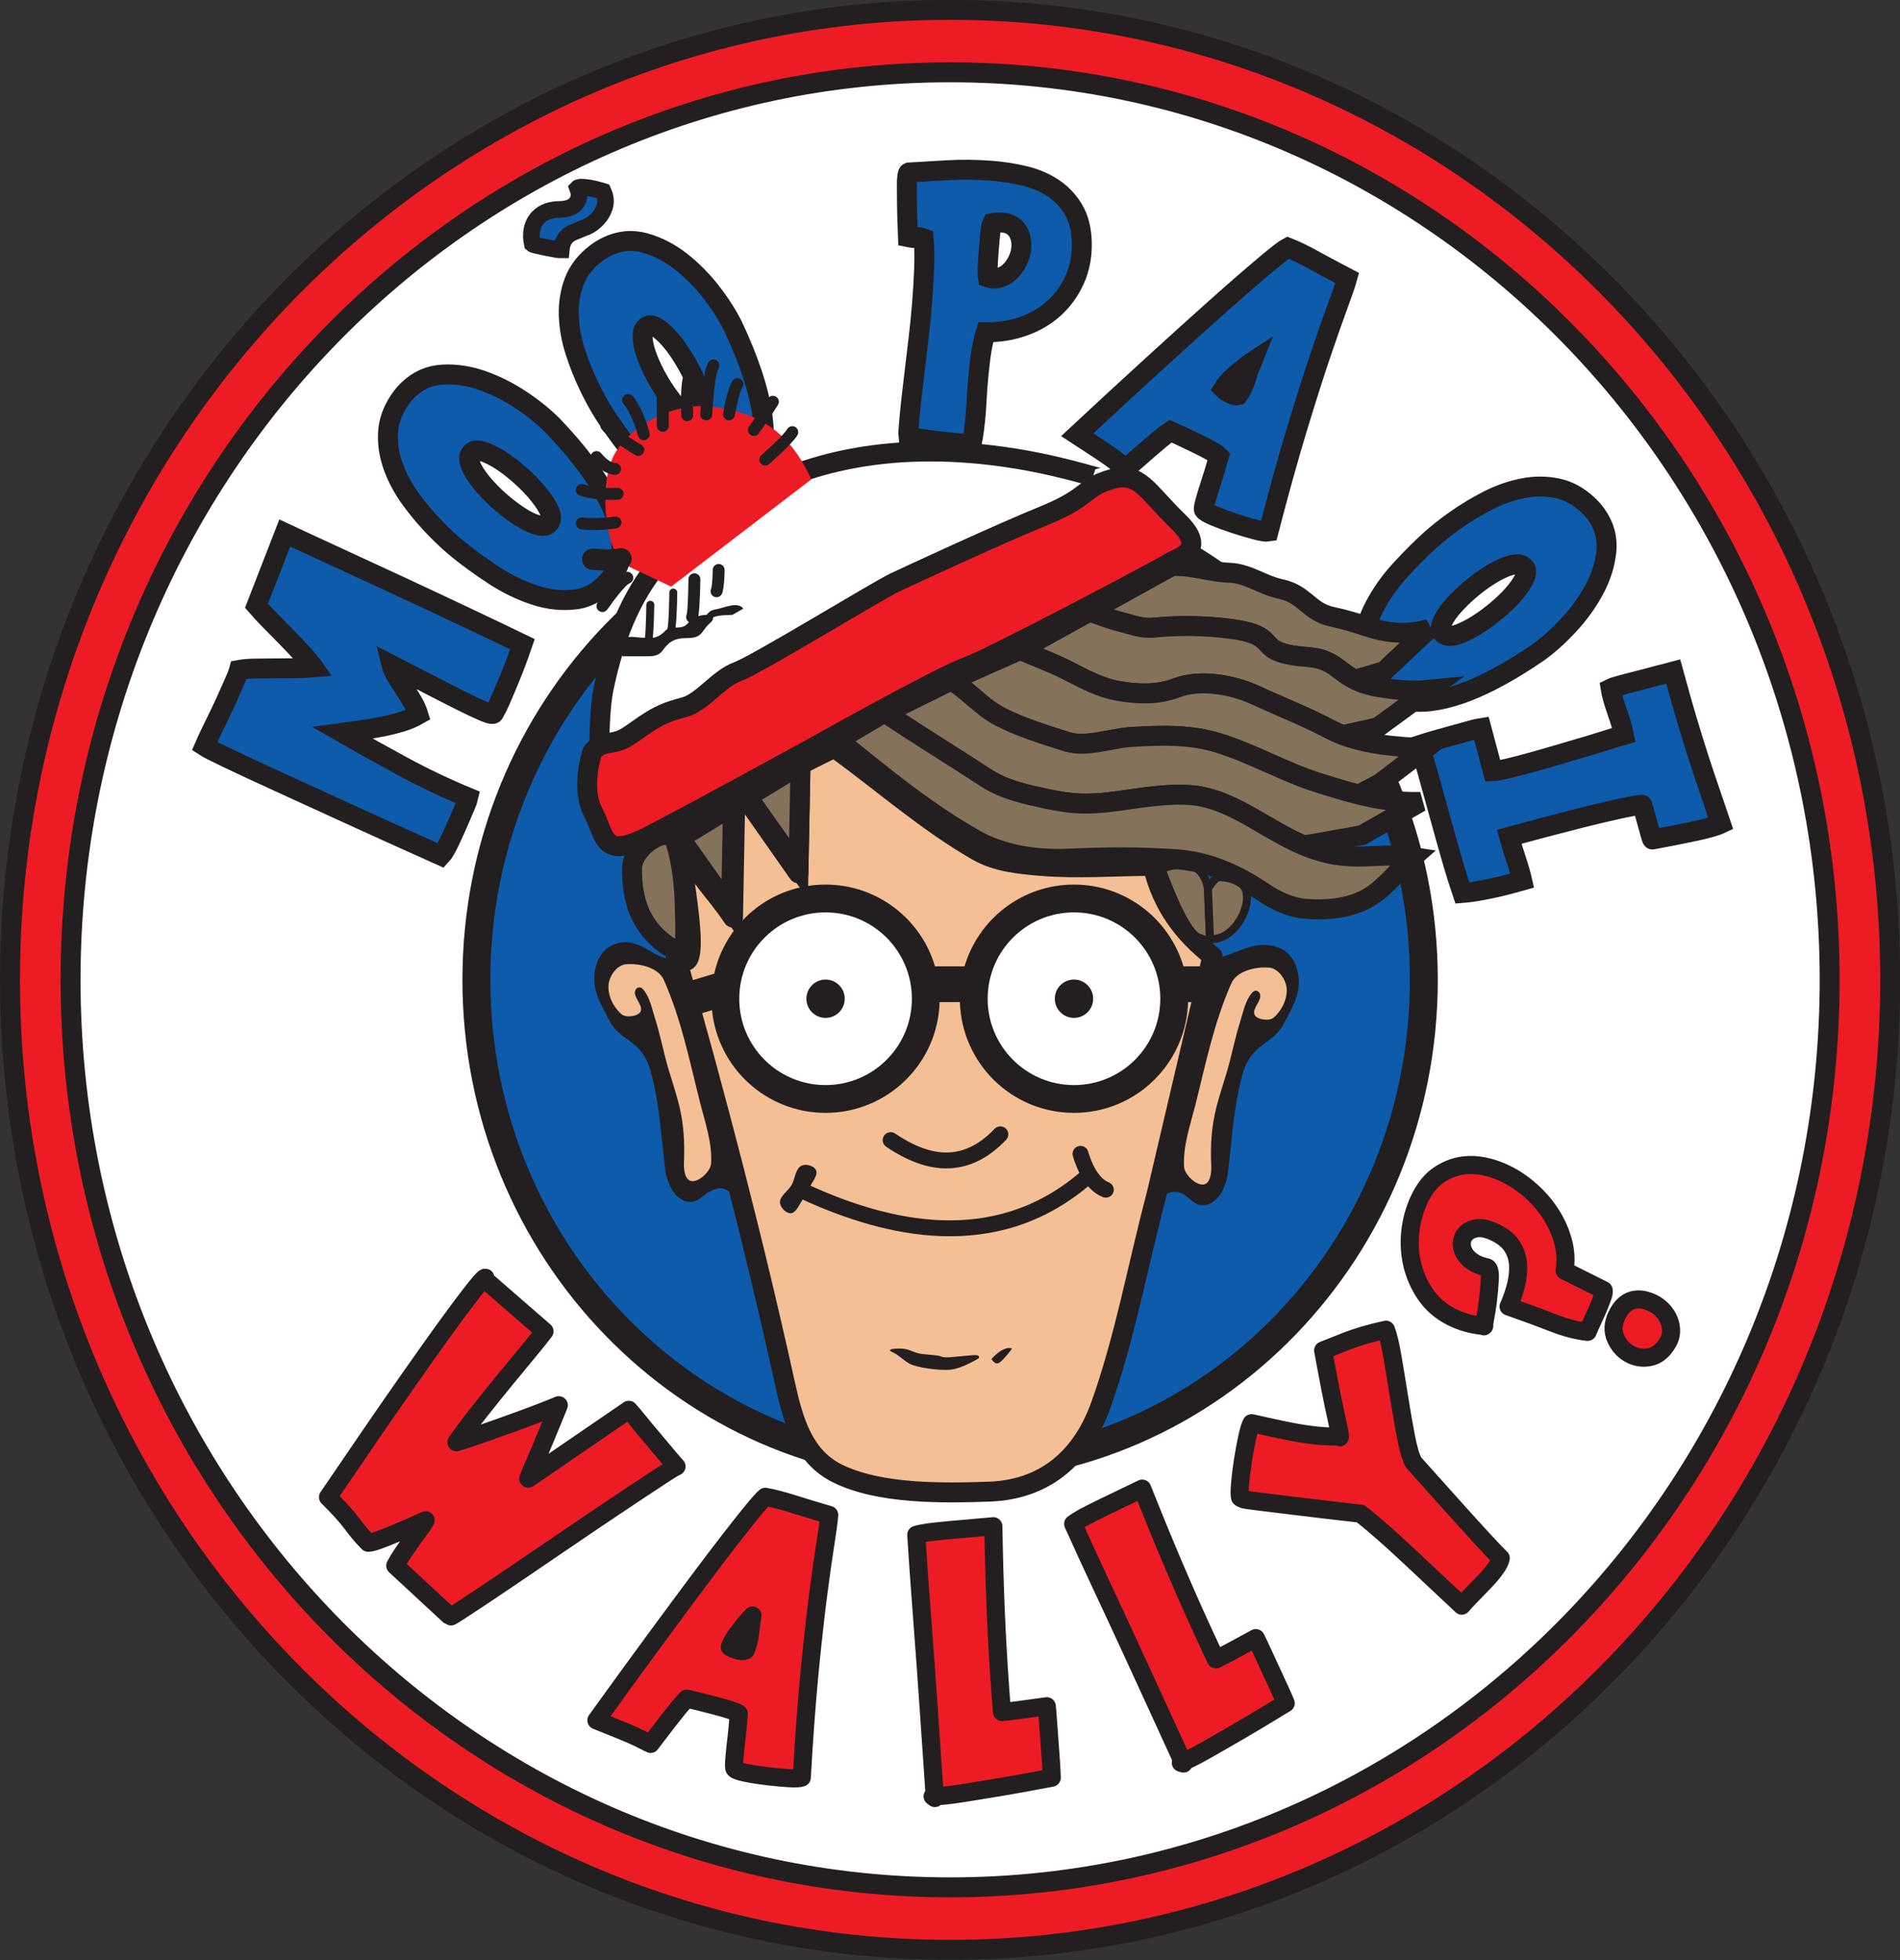 <?xml version="1.0" encoding="UTF-8"?>
<svg xmlns="http://www.w3.org/2000/svg" xmlns:xlink="http://www.w3.org/1999/xlink" width="759.2pt" height="782.9pt" viewBox="0 0 759.2 782.9" version="1.1">
<rect x="0" y="0" width="759.2" height="782.9" fill="#333333" stroke="none"/>
<defs>
<clipPath id="clip1">
  <path d="M 0 0 L 759.199 0 L 759.199 782.898 L 0 782.898 Z M 0 0 "/>
</clipPath>
</defs>
<g id="surface1">
<path style="fill-rule:evenodd;fill:rgb(100%,100%,100%);fill-opacity:1;stroke-width:79.693;stroke-linecap:round;stroke-linejoin:round;stroke:rgb(13.719%,12.157%,12.547%);stroke-opacity:1;stroke-miterlimit:4;" d="M 3796.445 7545.172 C 5740.117 7545.172 7315.82 5920.016 7315.82 3915.211 C 7315.82 1910.445 5740.117 285.289 3796.445 285.289 C 1852.734 285.289 277.07 1910.445 277.07 3915.211 C 277.07 5920.016 1852.734 7545.172 3796.445 7545.172 Z M 3796.445 7545.172 " transform="matrix(0.1,0,0,-0.1,0,782.9)"/>
<path style=" stroke:none;fill-rule:evenodd;fill:rgb(92.969%,10.985%,14.11%);fill-opacity:1;" d="M 379.645 28.887 C 573.742 28.887 731.09 191.18 731.09 391.379 C 731.09 591.574 573.742 753.867 379.645 753.867 C 185.547 753.867 28.199 591.574 28.199 391.379 C 28.199 191.18 185.547 28.887 379.645 28.887 Z M 379.645 3.934 C 587.102 3.934 755.281 177.398 755.281 391.379 C 755.281 605.355 587.102 778.82 379.645 778.82 C 172.184 778.82 4.004 605.355 4.004 391.379 C 4.004 177.398 172.184 3.934 379.645 3.934 Z M 379.645 3.934 "/>
<g clip-path="url(#clip1)" clip-rule="nonzero">
<path style="fill:none;stroke-width:79.653;stroke-linecap:round;stroke-linejoin:round;stroke:rgb(13.719%,12.157%,12.547%);stroke-opacity:1;stroke-miterlimit:4;" d="M 3796.445 7540.133 C 5737.422 7540.133 7310.898 5917.203 7310.898 3915.211 C 7310.898 1913.258 5737.422 290.328 3796.445 290.328 C 1855.469 290.328 281.992 1913.258 281.992 3915.211 C 281.992 5917.203 1855.469 7540.133 3796.445 7540.133 Z M 3796.445 7789.664 C 5871.016 7789.664 7552.812 6055.016 7552.812 3915.211 C 7552.812 1775.445 5871.016 40.797 3796.445 40.797 C 1721.836 40.797 40.039 1775.445 40.039 3915.211 C 40.039 6055.016 1721.836 7789.664 3796.445 7789.664 Z M 3796.445 7789.664 " transform="matrix(0.1,0,0,-0.1,0,782.9)"/>
</g>
<path style="fill-rule:evenodd;fill:rgb(5.099%,35.693%,66.602%);fill-opacity:1;stroke-width:111.568;stroke-linecap:round;stroke-linejoin:round;stroke:rgb(13.719%,12.157%,12.547%);stroke-opacity:1;stroke-miterlimit:4;" d="M 3796.445 5867.633 C 4841.875 5867.633 5689.336 4993.492 5689.336 3915.211 C 5689.336 2836.969 4841.875 1962.828 3796.445 1962.828 C 2751.016 1962.828 1903.516 2836.969 1903.516 3915.211 C 1903.516 4993.492 2751.016 5867.633 3796.445 5867.633 Z M 3796.445 5867.633 " transform="matrix(0.1,0,0,-0.1,0,782.9)"/>
<path style="fill-rule:evenodd;fill:rgb(5.099%,35.693%,66.602%);fill-opacity:1;stroke-width:79.645;stroke-linecap:butt;stroke-linejoin:miter;stroke:rgb(13.719%,12.157%,12.547%);stroke-opacity:1;stroke-miterlimit:4;" d="M 1972.969 4978.844 C 1970.508 4976.109 1963.672 4976.461 1952.461 4979.977 C 1941.289 4983.531 1921.406 4992.008 1892.852 5005.484 C 1864.297 5018.961 1823.984 5039.078 1771.875 5065.836 C 1719.805 5092.555 1650.547 5128.219 1564.141 5172.828 C 1566.914 5161.461 1573.086 5147.711 1582.695 5131.539 C 1592.266 5115.367 1602.852 5098.453 1614.375 5080.797 C 1625.859 5063.219 1636.992 5045.367 1647.773 5027.438 C 1658.516 5009.508 1666.484 4991.773 1671.719 4974.312 C 1651.484 4962.633 1628.242 4952.867 1602.031 4945.016 C 1575.781 4937.203 1548.828 4930.602 1521.133 4925.289 C 1493.438 4919.977 1466.094 4915.484 1439.102 4911.773 C 1412.109 4908.102 1388.477 4904.859 1368.242 4902.086 C 1445.742 4857.477 1526.562 4812.438 1610.625 4766.969 C 1694.727 4721.422 1781.602 4680.094 1871.211 4643.023 C 1870 4637.203 1866.055 4626.539 1859.375 4610.914 C 1852.734 4595.367 1845.469 4578.453 1837.656 4560.172 C 1825.273 4531.188 1811.992 4501.578 1797.812 4471.422 C 1783.633 4441.266 1771.875 4421.227 1762.5 4411.227 C 1635.625 4468.062 1516.875 4521.734 1406.289 4572.203 C 1295.742 4622.711 1198.477 4667.164 1114.531 4705.641 C 1030.586 4744.078 962.773 4775.641 911.055 4800.289 C 859.336 4824.977 828.047 4840.914 817.148 4848.102 C 824.023 4864.234 832.5 4882.516 842.539 4903.023 C 852.578 4923.492 863.047 4945.055 874.023 4967.711 C 884.961 4990.328 895.781 5013.336 906.406 5036.773 C 917.07 5060.172 926.523 5081.539 934.805 5100.875 C 938.945 5110.523 942.852 5119.664 946.523 5128.258 C 950.195 5136.852 953.086 5145.133 955.234 5153.102 C 971.797 5156.188 992.891 5157.984 1018.516 5158.453 C 1044.141 5158.922 1070.938 5159.195 1098.945 5159.312 C 1126.953 5159.391 1154.688 5159.625 1182.148 5159.938 C 1209.609 5160.289 1233.242 5161.266 1253.008 5162.984 C 1242.734 5177.516 1227.656 5195.758 1207.773 5217.594 C 1187.891 5239.469 1166.68 5261.852 1144.102 5284.859 C 1121.523 5307.867 1099.375 5330.367 1077.656 5352.359 C 1055.938 5374.352 1038.32 5393.336 1024.805 5409.273 L 1137.852 5700.211 C 1200.312 5670.953 1272.148 5637.672 1353.438 5600.367 C 1434.688 5563.062 1518.242 5524.469 1604.102 5484.547 C 1689.961 5444.625 1774.883 5404.859 1858.906 5365.055 C 1942.93 5325.289 2019.18 5288.844 2087.617 5255.758 C 2077.812 5226.969 2067.227 5197.789 2055.898 5168.297 C 2044.57 5138.844 2032.227 5108.531 2018.906 5077.359 C 2012.031 5061.266 2005 5044.898 1997.891 5028.219 C 1990.781 5011.578 1982.461 4995.133 1972.969 4978.844 Z M 1884.492 6022.125 C 1876.953 6014.859 1873.711 6005.562 1874.805 5994.391 C 1875.898 5983.219 1880.078 5970.562 1887.305 5956.422 C 1894.57 5942.281 1904.258 5927.281 1916.445 5911.422 C 1928.633 5895.562 1942.461 5879.664 1957.93 5863.766 C 1979.141 5841.969 2001.992 5821.422 2026.523 5802.086 C 2051.055 5782.789 2074.375 5766.734 2096.523 5754.039 C 2118.633 5741.344 2138.789 5733.258 2156.914 5729.703 C 2175.039 5726.148 2187.891 5729.703 2195.469 5740.328 C 2206.406 5754.234 2203.594 5775.523 2187.031 5804.273 C 2170.508 5832.984 2147.539 5862.438 2118.203 5892.555 C 2097.852 5913.492 2075.82 5933.648 2052.109 5952.945 C 2028.398 5972.281 2005.469 5988.297 1983.359 6000.992 C 1961.211 6013.688 1941.289 6022.398 1923.594 6027.203 C 1905.898 6031.969 1892.852 6030.289 1884.492 6022.125 Z M 2443.75 5524.625 C 2403.164 5472.086 2355.664 5442.164 2301.445 5435.055 C 2247.227 5427.906 2191.562 5433.648 2134.805 5452.594 C 2078.047 5471.539 2023.047 5498.297 1970.234 5533.297 C 1917.383 5568.297 1871.797 5601.344 1833.359 5632.438 C 1817.852 5645.016 1802.305 5658.453 1786.797 5672.711 C 1771.328 5686.969 1755.391 5702.477 1739.102 5719.234 C 1704.883 5754.391 1672.773 5792.398 1642.734 5833.297 C 1612.734 5874.195 1589.336 5917.047 1572.578 5961.891 C 1555.859 6006.734 1548.398 6052.086 1550.273 6097.906 C 1552.109 6143.727 1567.812 6188.375 1597.305 6231.734 C 1607.422 6246.539 1618.555 6259.781 1630.273 6271.188 C 1669.805 6309.664 1715.977 6330.133 1769.102 6332.906 C 1822.188 6335.719 1875.586 6327.359 1929.648 6308.219 C 1983.516 6288.922 2035.625 6262.594 2085.586 6228.883 C 2135.508 6195.172 2177.188 6161.148 2210.625 6126.812 C 2230.156 6106.695 2252.539 6082.047 2277.773 6052.789 C 2303.008 6023.531 2328.164 5991.773 2353.32 5957.555 C 2378.477 5923.336 2401.523 5887.086 2422.5 5848.805 C 2443.281 5810.328 2459.258 5772.086 2470.312 5733.922 C 2481.367 5695.758 2485.625 5658.727 2483.086 5622.828 C 2480.312 5586.734 2467.266 5554.039 2443.75 5524.625 Z M 2587.578 6527.203 C 2578.125 6522.633 2572.148 6514.898 2569.609 6503.961 C 2567.109 6493.023 2567.07 6479.703 2569.453 6464.039 C 2571.836 6448.258 2576.289 6430.953 2582.812 6412.047 C 2589.336 6393.141 2597.461 6373.727 2607.07 6353.727 C 2620.273 6326.344 2635.469 6299.625 2652.578 6273.531 C 2669.727 6247.398 2686.797 6224.859 2703.75 6205.758 C 2720.742 6186.734 2737.266 6172.633 2753.32 6163.531 C 2769.414 6154.469 2782.734 6153.688 2793.281 6161.383 C 2808.047 6171.109 2812.148 6192.203 2805.547 6224.703 C 2798.945 6257.203 2786.523 6292.398 2768.242 6330.289 C 2755.547 6356.578 2741.016 6382.672 2724.648 6408.492 C 2708.281 6434.312 2691.641 6456.773 2674.648 6475.836 C 2657.695 6494.859 2641.562 6509.469 2626.289 6519.625 C 2611.016 6529.781 2598.125 6532.281 2587.578 6527.203 Z M 2960.43 5878.141 C 2905.273 5841.188 2850.742 5827.828 2797.07 5838.258 C 2743.398 5848.688 2692.383 5871.734 2644.57 5907.711 C 2596.719 5943.648 2553.047 5986.461 2514.023 6036.383 C 2475.039 6086.344 2442.227 6132.125 2415.625 6173.766 C 2404.922 6190.641 2394.453 6208.297 2384.258 6226.734 C 2374.062 6245.172 2363.906 6264.898 2353.75 6285.953 C 2332.422 6330.172 2313.984 6376.422 2298.477 6424.703 C 2282.969 6472.984 2274.336 6521.109 2272.695 6568.883 C 2271.016 6616.734 2278.32 6662.086 2294.57 6704.977 C 2310.859 6747.867 2339.883 6785.211 2381.602 6817.008 C 2395.859 6827.789 2410.625 6836.852 2425.352 6843.961 C 2475.078 6867.945 2525.312 6872.789 2576.602 6858.609 C 2627.852 6844.391 2675.859 6819.547 2721.094 6784.273 C 2766.055 6748.883 2807.148 6707.398 2843.828 6659.586 C 2880.508 6611.773 2909.258 6566.305 2930.078 6523.219 C 2942.266 6497.906 2955.664 6467.398 2970.312 6431.656 C 2984.961 6395.914 2998.789 6357.867 3011.836 6317.438 C 3024.844 6277.008 3035.234 6235.328 3042.969 6192.359 C 3050.469 6149.273 3053.555 6107.945 3051.953 6068.258 C 3050.352 6028.609 3042.617 5992.086 3028.828 5958.844 C 3014.766 5925.445 2992.07 5898.609 2960.43 5878.141 Z M 3964.688 6937.555 C 3961.875 6931.969 3959.492 6920.094 3957.461 6902.086 C 3955.469 6884.078 3953.555 6864.039 3951.797 6841.891 C 3949.844 6817.438 3948.242 6793.531 3946.992 6770.172 C 3945.703 6746.852 3945.859 6730.406 3947.461 6720.914 C 3964.57 6714.859 3981.562 6714.977 3998.477 6721.266 C 4015.391 6727.555 4029.961 6737.516 4042.188 6751.188 C 4054.375 6764.859 4064.141 6780.797 4071.445 6798.961 C 4078.75 6817.164 4082.031 6836.227 4081.289 6856.227 C 4079.023 6886.852 4068.242 6909.703 4048.945 6924.703 C 4029.609 6939.742 4001.523 6944.039 3964.688 6937.555 Z M 3629.844 6086.891 C 3629.141 6092.789 3629.18 6100.406 3629.883 6109.742 C 3630.625 6119.039 3631.445 6128.961 3632.266 6139.469 C 3634.297 6165.055 3637.344 6195.875 3641.367 6231.891 C 3645.391 6267.906 3649.961 6307.086 3655.117 6349.469 C 3660.234 6391.852 3665.508 6435.953 3670.898 6481.812 C 3676.289 6527.711 3680.859 6573.922 3684.57 6620.523 C 3688.164 6665.914 3690.82 6710.562 3692.578 6754.352 C 3694.297 6798.219 3693.711 6838.961 3690.859 6876.695 C 3678.32 6881.188 3669.023 6882.242 3662.969 6879.781 C 3656.914 6877.359 3645.234 6877.984 3627.969 6881.695 C 3625.938 6929.898 3624.727 6970.133 3624.375 7002.398 C 3624.023 7034.664 3623.75 7060.758 3623.555 7080.719 C 3623.398 7100.641 3623.945 7115.289 3625.273 7124.508 C 3626.602 7133.805 3628.477 7138.922 3630.898 7139.898 C 3673.281 7142.398 3723.945 7145.406 3782.812 7148.922 C 3841.68 7152.438 3901.992 7151.734 3963.75 7146.852 C 4009.18 7143.219 4053.125 7136.227 4095.664 7125.797 C 4138.203 7115.406 4175.898 7099.195 4208.75 7077.281 C 4241.562 7055.328 4268.32 7027.125 4289.023 6992.633 C 4309.727 6958.219 4320.977 6915.094 4322.695 6863.375 C 4324.18 6808.219 4314.922 6758.219 4294.961 6713.531 C 4275 6668.805 4247.656 6630.562 4212.891 6598.727 C 4178.125 6566.969 4136.953 6542.672 4089.297 6525.914 C 4041.68 6509.195 3991.523 6501.188 3938.828 6501.852 C 3929.453 6472.125 3922.383 6438.414 3917.617 6400.719 C 3912.852 6362.984 3908.867 6323.727 3905.625 6282.984 C 3904.336 6266.656 3903.359 6250.641 3902.695 6234.859 C 3901.992 6219.078 3901.016 6203.062 3899.727 6186.734 C 3897.617 6159.938 3895.039 6135.289 3892.07 6112.633 C 3889.102 6090.016 3885.82 6070.641 3882.188 6054.508 C 3871.719 6055.367 3854.805 6056.695 3831.523 6058.531 C 3808.242 6060.406 3783.242 6062.984 3756.523 6066.266 C 3729.844 6069.547 3704.609 6072.789 3680.82 6075.797 C 3657.031 6078.844 3640.039 6082.555 3629.844 6086.891 Z M 5001.836 6382.672 C 4995.273 6378.375 4986.367 6371.734 4975.039 6362.789 C 4963.75 6353.766 4952.031 6344.039 4939.844 6333.531 C 4927.695 6323.062 4916.797 6312.477 4907.227 6301.812 C 4897.656 6291.148 4891.133 6282.789 4887.617 6276.734 C 4893.516 6270.602 4902.93 6264.117 4915.859 6257.359 C 4928.75 6250.484 4939.219 6248.102 4947.188 6250.289 C 4959.805 6267.242 4970.469 6289.742 4979.297 6317.711 C 4988.125 6345.719 4995.625 6367.359 5001.836 6382.672 Z M 4304.375 6092.594 C 4416.133 6196.578 4514.336 6287.164 4598.984 6364.312 C 4683.672 6441.461 4756.367 6507.359 4817.109 6561.891 C 4877.852 6616.461 4928.555 6661.344 4969.258 6696.461 C 5009.922 6731.617 5042.695 6759.547 5067.539 6780.289 C 5092.422 6800.953 5110.742 6815.641 5122.539 6824.312 C 5134.336 6832.984 5142.109 6838.258 5145.898 6840.133 C 5173.516 6829.508 5208.32 6812.672 5250.312 6789.625 C 5292.344 6766.578 5336.68 6742.828 5383.32 6718.453 C 5377.188 6696.344 5365.195 6661.109 5347.227 6612.789 C 5329.297 6564.391 5306.523 6499.586 5278.906 6418.336 C 5251.328 6337.086 5219.727 6237.906 5184.102 6120.758 C 5148.516 6003.609 5110 5865.211 5068.594 5705.484 C 5059.609 5703.961 5042.227 5706.617 5016.484 5713.453 C 4990.742 5720.328 4963.359 5728.453 4934.375 5737.828 C 4905.391 5747.242 4878.633 5757.047 4854.141 5767.203 C 4829.648 5777.398 4815.234 5785.758 4810.938 5792.281 C 4809.531 5794.469 4809.531 5799.195 4811.055 5806.422 C 4812.539 5813.648 4815.625 5825.367 4820.312 5841.578 C 4825 5857.789 4831.719 5879.195 4840.43 5905.875 C 4849.18 5932.555 4859.258 5966.227 4870.703 6006.852 C 4864.805 6012.984 4853.125 6020.797 4835.664 6030.289 C 4818.203 6039.742 4799.18 6049.469 4778.594 6059.352 C 4758.008 6069.273 4738.164 6078.766 4719.102 6087.828 C 4700.039 6096.852 4686.172 6103.219 4677.5 6106.969 C 4664.414 6098.297 4650 6087.438 4634.219 6074.273 C 4618.477 6061.148 4602.461 6047.477 4586.133 6033.336 C 4569.805 6019.156 4554.023 6005.367 4538.789 5991.969 C 4523.516 5978.492 4510.391 5966.852 4499.297 5957.086 C 4498.281 5957.672 4494.805 5960.367 4488.789 5965.211 C 4482.812 5970.016 4472.578 5977.984 4458.086 5989.117 C 4443.633 6000.211 4423.945 6014.039 4399.062 6030.523 C 4374.18 6046.969 4342.617 6067.672 4304.375 6092.594 Z M 6093.359 5560.875 C 6087.305 5569.469 6078.711 5574.117 6067.5 5574.859 C 6056.289 5575.523 6043.125 5573.414 6028.008 5568.531 C 6012.891 5563.609 5996.562 5556.422 5978.945 5546.891 C 5961.367 5537.398 5943.477 5526.266 5925.312 5513.492 C 5900.469 5496.031 5876.523 5476.734 5853.555 5455.602 C 5830.547 5434.469 5811.055 5413.961 5795 5394.117 C 5778.945 5374.273 5767.734 5355.719 5761.328 5338.375 C 5754.961 5321.031 5756.406 5307.789 5765.703 5298.609 C 5777.695 5285.602 5799.18 5285.016 5830.195 5296.773 C 5861.172 5308.531 5893.867 5326.539 5928.32 5350.719 C 5952.188 5367.477 5975.586 5386.031 5998.438 5406.383 C 6021.25 5426.695 6040.703 5446.773 6056.758 5466.617 C 6072.812 5486.461 6084.609 5504.742 6092.148 5521.461 C 6099.648 5538.219 6100.078 5551.305 6093.359 5560.875 Z M 5513.32 5087.789 C 5467.891 5136.188 5445.898 5187.828 5447.461 5242.477 C 5449.062 5297.125 5463.555 5351.227 5491.25 5404.234 C 5518.984 5457.281 5554.141 5507.359 5597.109 5553.883 C 5640.039 5600.484 5679.922 5640.289 5716.719 5673.258 C 5731.641 5686.578 5747.344 5699.781 5763.906 5712.828 C 5780.43 5725.875 5798.281 5739.117 5817.383 5752.516 C 5857.539 5780.719 5900.195 5806.422 5945.312 5829.547 C 5990.469 5852.711 6036.523 5868.961 6083.438 5878.375 C 6130.391 5887.789 6176.328 5887.945 6221.289 5878.805 C 6266.211 5869.703 6307.773 5847.125 6345.938 5811.109 C 6358.867 5798.766 6370.234 5785.719 6379.609 5772.359 C 6411.367 5727.125 6424.219 5678.336 6418.516 5625.445 C 6412.852 5572.555 6396.094 5521.148 6368.633 5470.836 C 6341.016 5420.719 6306.758 5373.453 6265.508 5329.508 C 6224.297 5285.523 6184.062 5249.781 6144.883 5222.281 C 6121.914 5206.148 6094.023 5187.945 6061.133 5167.711 C 6028.242 5147.477 5992.891 5127.633 5955.117 5108.258 C 5917.344 5088.844 5877.891 5071.852 5836.758 5057.242 C 5795.43 5042.828 5755.156 5033.102 5715.742 5028.258 C 5676.289 5023.414 5639.062 5025.094 5604.023 5033.336 C 5568.828 5041.773 5538.633 5059.859 5513.32 5087.789 Z M 5670.82 4852.516 C 5695.312 4860.484 5721.875 4868.453 5750.586 4876.422 C 5779.297 4884.352 5806.602 4891.969 5832.5 4899.078 C 5851.68 4904.391 5868.555 4909.078 5883.203 4913.102 C 5897.812 4917.164 5909.805 4919.859 5919.141 4921.227 L 5965.117 4748.492 C 5974.766 4748.727 5993.516 4752.125 6021.406 4758.609 C 6049.336 4765.133 6082.422 4773.688 6120.703 4784.273 C 6152.227 4793.023 6185.938 4802.633 6221.797 4813.219 C 6257.695 4823.727 6292.422 4833.961 6326.055 4843.844 C 6359.688 4853.766 6390.703 4863.258 6419.102 4872.359 C 6447.5 4881.422 6470.703 4888.453 6488.75 4893.414 C 6485.82 4908.375 6481.641 4924.508 6476.25 4941.812 C 6470.859 4959.117 6465.195 4976.305 6459.219 4993.453 C 6453.281 5010.602 6448.203 5026.773 6443.984 5041.969 C 6439.766 5057.164 6436.992 5069.469 6435.625 5078.766 C 6440.938 5081.461 6447.812 5083.961 6456.25 5086.305 C 6464.688 5088.648 6474.57 5091.344 6485.82 5094.469 C 6502.695 5099.156 6521.094 5103.922 6540.938 5108.844 C 6560.82 5113.727 6580.039 5118.727 6598.594 5123.883 C 6617.188 5129.039 6634.453 5133.492 6650.352 5137.281 C 6666.289 5141.109 6678.164 5144.078 6686.055 5146.266 L 6715.977 5038.219 C 6722.227 5015.641 6729.414 4990.719 6737.617 4963.258 C 6745.82 4935.797 6755.859 4902.828 6767.734 4864.273 C 6779.648 4825.758 6794.375 4780.133 6811.992 4727.438 C 6829.609 4674.703 6850.977 4611.812 6876.055 4538.766 C 6857.852 4530.094 6823.555 4520.289 6773.242 4509.391 C 6722.93 4498.492 6666.016 4487.281 6602.539 4475.758 C 6601.406 4475.445 6598.828 4482.633 6594.766 4497.242 C 6590.703 4511.891 6586.172 4528.219 6581.211 4546.227 C 6576.211 4564.273 6571.758 4580.289 6567.891 4594.391 C 6563.984 4608.453 6561.484 4615.328 6560.352 4615.016 C 6535.742 4611.852 6500.938 4605.289 6455.82 4595.172 C 6410.703 4585.133 6362.656 4573.648 6311.68 4560.758 C 6260.703 4547.828 6210.078 4534.742 6159.805 4521.422 C 6109.57 4508.141 6066.406 4496.539 6030.391 4486.539 C 6037.852 4459.469 6047.109 4429.312 6058.164 4395.992 C 6069.18 4362.672 6077.266 4334.625 6082.383 4311.773 C 6072.227 4308.961 6057.617 4304.938 6038.477 4299.625 C 6019.336 4294.312 5998.32 4289.117 5975.508 4284.039 C 5952.656 4278.922 5929.414 4274.273 5905.703 4270.133 C 5881.992 4266.031 5861.211 4263.297 5843.398 4262.008 C 5830.234 4300.797 5818.125 4338.961 5807.148 4376.539 C 5796.133 4414.078 5785.508 4451.461 5775.195 4488.609 L 5729.375 4654.156 C 5720.664 4685.719 5711.758 4717.789 5702.734 4750.406 C 5693.711 4783.062 5683.047 4817.086 5670.82 4852.516 Z M 5670.82 4852.516 " transform="matrix(0.1,0,0,-0.1,0,782.9)"/>
<path style="fill-rule:evenodd;fill:rgb(92.969%,10.985%,14.11%);fill-opacity:1;stroke-width:72.363;stroke-linecap:round;stroke-linejoin:round;stroke:rgb(13.719%,12.157%,12.547%);stroke-opacity:1;stroke-miterlimit:4;" d="M 1310.703 1848.844 C 1438.75 2037.359 1544.297 2190.953 1627.422 2309.625 C 1710.508 2428.297 1776.016 2519.898 1823.867 2584.469 C 1871.719 2648.922 1903.984 2690.523 1920.664 2709.156 C 1937.344 2727.789 1943.281 2730.523 1938.477 2717.359 L 2175.742 2511.305 C 2159.531 2489.781 2137.617 2462.477 2109.961 2429.352 C 2082.344 2396.227 2052.305 2359.781 2019.805 2320.055 C 1987.305 2280.328 1953.828 2238.727 1919.297 2195.289 C 1884.805 2151.812 1852.93 2109.469 1823.75 2068.062 C 1846.68 2074.859 1877.422 2085.016 1915.898 2098.492 C 1954.375 2112.008 1993.672 2125.914 2033.828 2140.289 C 2073.945 2154.625 2112.227 2168.727 2148.633 2182.633 C 2185.078 2196.539 2213.086 2207.672 2232.734 2216.109 C 2228.711 2205.367 2221.289 2187.008 2210.469 2161.031 C 2199.609 2135.055 2187.969 2107.008 2175.508 2076.891 C 2163.047 2046.812 2150.586 2017.516 2138.125 1989.039 C 2125.664 1960.602 2116.602 1938.531 2111.016 1922.867 L 2512.656 2197.789 C 2524.258 2184.703 2537.969 2168.414 2553.75 2148.844 C 2569.57 2129.273 2586.172 2109.273 2603.633 2088.922 C 2621.055 2068.531 2638.516 2047.789 2655.938 2026.539 C 2673.398 2005.367 2689.18 1987.008 2703.281 1971.539 C 2695.117 1968.219 2676.133 1956.695 2646.328 1937.125 C 2616.523 1917.516 2579.57 1893.141 2535.469 1864.039 C 2491.406 1834.859 2442.812 1802.359 2389.727 1766.539 C 2336.68 1730.719 2283.203 1694.469 2229.336 1657.789 C 2175.43 1621.148 2122.773 1585.328 2071.367 1550.328 C 2019.922 1515.367 1974.219 1484.547 1934.219 1457.867 C 1894.18 1431.227 1861.953 1409.977 1837.461 1394.117 C 1812.93 1378.297 1800.273 1370.758 1799.453 1371.578 L 1579.414 1575.328 C 1586.68 1589.352 1595.781 1604.469 1606.719 1620.562 C 1617.656 1636.695 1628.828 1653.023 1640.156 1669.547 C 1651.523 1686.109 1662.852 1701.812 1674.219 1716.695 C 1685.586 1731.578 1694.492 1744.859 1700.977 1756.383 C 1651.875 1734.547 1612.812 1717.555 1583.75 1705.367 C 1554.727 1693.219 1531.992 1684.156 1515.625 1678.258 C 1499.258 1672.359 1488.203 1668.961 1482.461 1668.062 C 1476.719 1667.203 1473.008 1666.773 1471.367 1666.734 C 1450.625 1687.086 1429.258 1712.164 1407.188 1741.969 C 1385.156 1771.695 1352.969 1807.359 1310.703 1848.844 Z M 3006.719 1376.148 C 3001.172 1370.719 2993.75 1362.477 2984.492 1351.539 C 2975.234 1340.562 2965.703 1328.766 2955.859 1316.188 C 2946.016 1303.609 2937.5 1291.148 2930.234 1278.883 C 2922.969 1266.617 2918.242 1257.203 2915.977 1250.602 C 2922.93 1245.797 2933.359 1241.305 2947.305 1237.164 C 2961.211 1233.023 2971.875 1232.789 2979.258 1236.383 C 2988.203 1255.406 2994.258 1279.469 2997.422 1308.414 C 3000.547 1337.438 3003.672 1360.016 3006.719 1376.148 Z M 2383.125 957.438 C 2471.836 1080.602 2549.961 1188.062 2617.5 1279.781 C 2685.039 1371.539 2743.086 1449.898 2791.68 1514.938 C 2840.312 1579.977 2881.016 1633.609 2913.828 1675.797 C 2946.641 1717.984 2973.164 1751.617 2993.359 1776.617 C 3013.555 1801.656 3028.594 1819.547 3038.398 1830.289 C 3048.203 1841.109 3054.766 1847.711 3058.125 1850.289 C 3087.109 1845.289 3124.297 1835.641 3169.766 1821.344 C 3215.234 1807.047 3263.047 1792.555 3313.281 1777.867 C 3311.641 1755.094 3306.797 1718.414 3298.711 1667.789 C 3290.625 1617.125 3281.055 1549.508 3269.961 1464.898 C 3258.867 1380.289 3247.383 1277.398 3235.469 1156.266 C 3223.594 1035.094 3213.008 892.633 3203.711 728.844 C 3195.234 725.602 3177.773 724.82 3151.328 726.461 C 3124.922 728.102 3096.641 730.719 3066.523 734.234 C 3036.445 737.789 3008.438 742.086 2982.578 747.281 C 2956.719 752.398 2941.055 757.789 2935.586 763.297 C 2933.75 765.133 2932.891 769.781 2932.93 777.086 C 2932.969 784.43 2933.711 796.461 2935.117 813.18 C 2936.523 829.859 2938.906 852.086 2942.227 879.859 C 2945.547 907.516 2948.828 942.359 2952.07 984.156 C 2945.117 989.039 2932.227 994.312 2913.32 1000.133 C 2894.453 1005.992 2874.023 1011.734 2851.992 1017.398 C 2830 1023.062 2808.828 1028.453 2788.477 1033.609 C 2768.125 1038.688 2753.359 1042.203 2744.18 1044.078 C 2733.086 1033.141 2721.133 1019.742 2708.359 1003.844 C 2695.547 987.945 2682.578 971.539 2669.414 954.547 C 2656.25 937.555 2643.555 921.031 2631.289 904.938 C 2619.062 888.844 2608.477 874.977 2599.57 863.297 C 2598.477 863.648 2594.57 865.602 2587.773 869.156 C 2581.016 872.672 2569.492 878.453 2553.203 886.539 C 2536.914 894.508 2515 904.117 2487.539 915.328 C 2460.078 926.578 2425.273 940.602 2383.125 957.438 Z M 3735.352 647.086 C 3730.352 720.211 3724.922 799.977 3719.062 886.422 C 3713.203 972.867 3707.031 1062.242 3700.469 1154.469 C 3693.906 1246.734 3687.07 1338.961 3679.922 1431.188 C 3672.773 1523.414 3666.562 1612.477 3661.328 1698.375 C 3668.242 1700.836 3683.867 1704.078 3708.164 1708.062 C 3729.023 1710.797 3759.453 1714.039 3799.492 1717.789 C 3839.492 1721.539 3896.055 1726.461 3969.141 1732.633 L 3970.938 1645.523 C 3973.125 1539.859 3976.758 1433.258 3981.914 1325.875 C 3987.031 1218.492 3994.258 1106.812 4003.633 990.797 C 4023.359 992.359 4048.008 995.211 4077.539 999.312 C 4107.109 1003.414 4142.148 1008.219 4182.695 1013.688 C 4184.102 1002.086 4185.664 983.258 4187.383 957.125 C 4189.062 931.07 4191.094 903.18 4193.438 873.609 C 4195.82 844.039 4197.852 815.875 4199.57 789.156 C 4201.289 762.477 4202.266 742.164 4202.578 728.219 C 4113.438 711.266 4040.781 698.141 3984.609 688.844 C 3928.438 679.547 3883.281 672.281 3849.141 666.891 C 3814.961 661.539 3789.18 658.102 3771.758 656.578 C 3754.375 655.055 3739.297 654.156 3726.523 653.883 Z M 4729.062 784.859 C 4698.555 851.422 4665.273 924.156 4629.219 1002.945 C 4593.203 1081.734 4555.82 1163.141 4517.07 1247.086 C 4478.32 1331.109 4439.336 1414.938 4400.039 1498.688 C 4360.781 1582.438 4323.477 1663.609 4288.203 1742.047 C 4293.828 1746.812 4307.266 1755.328 4328.633 1767.672 C 4347.148 1777.633 4374.492 1791.422 4410.586 1809.039 C 4446.719 1826.695 4497.852 1851.305 4564.062 1882.906 L 4596.523 1802.047 C 4635.938 1703.922 4676.992 1605.562 4719.766 1506.969 C 4762.5 1408.297 4808.75 1306.383 4858.555 1201.148 C 4876.445 1209.586 4898.477 1220.953 4924.648 1235.211 C 4950.859 1249.508 4981.953 1266.383 5017.969 1285.836 C 5023.359 1275.484 5031.484 1258.414 5042.305 1234.586 C 5053.125 1210.758 5064.844 1185.445 5077.5 1158.609 C 5090.195 1131.734 5102.031 1106.148 5113.047 1081.773 C 5124.102 1057.438 5132.227 1038.766 5137.422 1025.836 C 5060.039 978.531 4996.719 940.523 4947.461 911.969 C 4898.203 883.414 4858.555 860.602 4828.477 843.57 C 4798.398 826.422 4775.508 814.117 4759.766 806.539 C 4744.023 798.961 4730.234 792.789 4718.359 788.023 Z M 5840.82 1415.641 C 5756.133 1495.289 5689.141 1558.141 5639.844 1604.195 C 5590.586 1650.211 5552.07 1685.289 5524.375 1709.391 C 5496.68 1733.453 5477.109 1750.055 5465.664 1759.195 C 5454.258 1768.336 5444.492 1776.227 5436.328 1782.906 C 5318.984 1796.305 5228.281 1807.008 5164.297 1814.977 C 5100.273 1822.945 5053.086 1828.727 5022.734 1832.359 C 4992.344 1835.875 4974.102 1838.688 4967.969 1840.797 C 4961.836 1842.945 4957.539 1845.211 4955.078 1847.711 C 4952.695 1855.133 4952.656 1872.984 4954.961 1901.305 C 4957.266 1929.625 4961.055 1960.602 4966.289 1994.273 C 4971.523 2027.906 4977.383 2059.273 4983.789 2088.375 C 4990.234 2117.477 4995.938 2136.109 5000.938 2144.273 C 5021.445 2139.977 5045.859 2134.625 5074.141 2128.219 C 5102.422 2121.773 5132.148 2115.562 5163.281 2109.508 C 5194.453 2103.453 5226.445 2098.648 5259.297 2095.055 C 5292.109 2091.461 5322.5 2090.367 5350.43 2091.773 C 5357.695 2077.711 5354.453 2101.383 5340.625 2162.711 C 5326.797 2224.039 5308.945 2314.781 5287.07 2434.938 C 5301.094 2440.562 5330.977 2452.398 5376.719 2470.445 C 5422.5 2488.531 5476.25 2504.234 5537.969 2517.633 C 5546.836 2495.367 5555.508 2459.156 5564.102 2408.961 C 5572.656 2358.766 5581.406 2305.484 5590.352 2249.117 C 5599.297 2192.789 5608.438 2139.898 5617.852 2090.523 C 5627.266 2041.148 5637.617 2006.539 5648.945 1986.734 C 5717.227 1910.523 5773.359 1847.984 5817.266 1799.078 C 5861.172 1750.211 5895.938 1711.891 5921.562 1684.156 C 5947.188 1656.383 5965.508 1636.969 5976.484 1625.719 C 5987.461 1614.547 5994.18 1607.672 5996.641 1605.211 C 5994.883 1593.727 5987.539 1579.195 5974.648 1561.656 C 5961.758 1544.117 5946.406 1526.188 5928.555 1507.867 C 5910.742 1489.547 5893.711 1472.047 5877.539 1455.328 C 5861.367 1438.648 5849.141 1425.406 5840.82 1415.641 Z M 6659.961 2459.508 C 6641.758 2430.953 6619.258 2413.961 6592.5 2408.531 C 6565.742 2403.102 6540.43 2406.344 6516.523 2418.336 C 6489.531 2431.852 6469.414 2453.297 6456.172 2482.672 C 6442.969 2512.047 6444.688 2543.336 6461.328 2576.578 C 6477.461 2608.766 6498.008 2628.375 6522.93 2635.367 C 6547.891 2642.359 6575.43 2638.297 6605.547 2623.219 C 6619.062 2616.461 6631.406 2607.359 6642.539 2595.914 C 6653.711 2584.469 6662.383 2571.344 6668.633 2556.539 C 6674.844 2541.734 6677.695 2525.992 6677.148 2509.391 C 6676.641 2492.789 6670.898 2476.109 6659.961 2459.508 Z M 5930.547 2532.594 C 5905.625 2534.703 5882.383 2538.883 5860.82 2545.133 C 5839.258 2551.383 5819.648 2558.922 5801.992 2567.789 C 5757.344 2590.172 5721.875 2620.562 5695.703 2659.039 C 5669.492 2697.516 5651.445 2739.352 5641.641 2784.586 C 5631.797 2829.781 5630.273 2876.031 5637.07 2923.297 C 5643.867 2970.562 5657.93 3014.195 5679.258 3054.195 C 5698.125 3089.234 5721.016 3116.109 5747.93 3134.859 C 5774.688 3153.219 5803.281 3165.523 5833.555 3171.539 C 5863.672 3177.164 5894.727 3176.891 5926.797 3170.875 C 5958.75 3164.625 5989.805 3153.961 6019.922 3138.844 C 6055.234 3121.148 6088.32 3098.414 6119.219 3070.562 C 6150.117 3042.789 6176.445 3011.695 6198.242 2977.398 C 6220.039 2943.062 6235.977 2906.812 6246.094 2868.609 C 6256.172 2830.445 6258.086 2792.125 6251.836 2753.648 L 6407.656 2675.602 C 6409.18 2670.914 6408.164 2662.984 6404.375 2651.578 C 6400.742 2640.406 6395.781 2627.281 6389.414 2611.969 C 6383.164 2596.891 6375.742 2580.172 6367.422 2562.242 C 6358.945 2544.078 6351.133 2526.539 6343.711 2509.117 C 6300.586 2513.844 6254.375 2525.953 6205.039 2545.484 C 6155.547 2564.742 6096.602 2586.539 6028.047 2610.445 C 6040 2636.969 6049.648 2664.586 6056.953 2693.414 C 6064.258 2722.242 6067.266 2749.664 6065.977 2775.641 C 6064.688 2801.617 6057.305 2825.797 6043.828 2848.141 C 6030.352 2870.484 6008.516 2889.234 5978.398 2904.312 C 5944.141 2921.539 5915.82 2927.242 5893.477 2921.539 C 5871.133 2915.836 5855.781 2904.664 5847.461 2888.062 C 5842.266 2877.672 5840.156 2866.383 5841.211 2854.156 C 5842.227 2841.969 5846.641 2829.977 5854.414 2818.297 C 5862.188 2806.617 5873.242 2796.188 5887.5 2787.086 C 5901.797 2777.984 5920.117 2771.109 5942.461 2766.383 C 5950.742 2762.242 5954.258 2746.539 5952.93 2719.234 C 5951.602 2691.969 5949.102 2663.648 5945.469 2634.312 C 5941.797 2604.938 5937.734 2579.352 5933.32 2557.555 C 5928.867 2535.719 5927.969 2527.398 5930.547 2532.594 Z M 5930.547 2532.594 " transform="matrix(0.1,0,0,-0.1,0,782.9)"/>
<path style="fill-rule:evenodd;fill:rgb(95.702%,74.805%,58.006%);fill-opacity:1;stroke-width:79.653;stroke-linecap:round;stroke-linejoin:round;stroke:rgb(13.719%,12.157%,12.547%);stroke-opacity:1;stroke-miterlimit:4;" d="M 2699.219 4014.117 C 2860.977 3447.516 3007.93 2885.992 3137.578 2298.609 C 3169.805 2152.516 3210.391 2011.773 3344.102 1944.547 C 3511.445 1860.445 3763.867 1864.508 3951.055 1870.797 C 4195.547 1879.039 4331.289 2029.078 4397.852 2214.312 C 4494.414 2483.023 4546.758 2776.305 4621.25 3057.359 C 4695.703 3374.859 4770.156 3692.398 4844.648 4009.898 C 4729.688 4099.547 4642.773 4213.219 4606.484 4370.289 C 4457.578 4370.289 4308.086 4357.789 4159.688 4370.289 C 4073.438 4377.555 3981.953 4386.344 3906.797 4429.312 C 3702.305 4546.148 3524.648 4704.664 3333.555 4842.359 C 3288.594 4819.898 3243.633 4797.398 3198.672 4774.938 C 3195.859 4630.211 3193.047 4485.484 3190.234 4340.797 C 3124.219 4434.938 3058.164 4529.039 2992.148 4623.219 C 2973.867 4618.961 2955.625 4614.742 2937.344 4610.562 C 2934.531 4461.617 2931.719 4312.672 2928.906 4163.766 C 2854.453 4274.742 2796.602 4318.492 2732.695 4446.344 C 2668.75 4574.195 2848.828 3847.633 2699.219 4014.117 Z M 2699.219 4014.117 " transform="matrix(0.1,0,0,-0.1,0,782.9)"/>
<path style=" stroke:none;fill-rule:evenodd;fill:rgb(13.719%,12.157%,12.547%);fill-opacity:1;" d="M 266.297 382.836 C 259.551 381.359 253.934 373.32 244.633 377.566 C 239.941 379.703 237.668 385.059 237.465 390.211 C 237.207 396.871 240.559 401.879 243.609 407.805 C 247.836 416.012 256.25 415.062 259.805 427.305 C 263.492 439.992 264.129 453.383 265.707 466.504 C 267.082 477.953 274.492 482.609 279.617 478.727 C 282.543 476.508 287.746 472.031 292.145 476.695 C 285.504 444.742 275.672 413.879 266.297 382.836 Z M 266.297 382.836 "/>
<path style=" stroke:none;fill-rule:evenodd;fill:rgb(95.702%,74.805%,58.006%);fill-opacity:1;" d="M 253.75 395.93 C 253.152 398.508 256.969 401.414 256.016 403.883 C 255.195 405.996 250.164 406.633 248.426 405.176 C 245.125 402.406 242.797 397.664 243.156 393.371 C 243.461 389.797 246.535 385.461 250.113 385.152 C 255.57 384.684 263.078 386.461 265.285 391.477 C 272.328 407.477 275.5 423.66 279.617 439.949 C 281.68 448.109 284.617 456.305 284.148 464.711 C 283.98 467.758 279.367 472.219 276.352 471.77 C 273.82 471.395 273.141 467.73 273.297 464.184 C 274.066 446.695 270.602 438.723 267.184 427.305 C 265.141 420.48 263.875 413.434 261.703 406.648 C 260.426 402.66 259.66 398.164 256.855 395.059 C 255.758 393.84 254.117 394.328 253.75 395.93 Z M 253.75 395.93 "/>
<path style=" stroke:none;fill-rule:evenodd;fill:rgb(13.719%,12.157%,12.547%);fill-opacity:1;" d="M 488.027 382.16 C 494.773 380.688 502.496 374.672 511.801 378.914 C 516.492 381.055 518.766 386.406 518.965 391.559 C 519.223 398.219 515.875 403.23 512.824 409.152 C 508.594 417.359 500.184 416.41 496.625 428.652 C 492.938 441.34 492.301 454.73 490.727 467.852 C 489.348 479.301 481.938 483.953 476.816 480.074 C 473.891 477.859 471.215 474.055 465.465 477.199 C 472.93 445.859 479.555 413.504 488.027 382.16 Z M 488.027 382.16 "/>
<path style=" stroke:none;fill-rule:evenodd;fill:rgb(95.702%,74.805%,58.006%);fill-opacity:1;" d="M 503.527 397.277 C 504.121 399.855 500.309 402.762 501.262 405.23 C 502.078 407.348 507.113 407.98 508.848 406.523 C 512.148 403.754 514.477 399.016 514.117 394.723 C 513.816 391.145 510.738 386.809 507.164 386.504 C 501.703 386.035 494.195 387.809 491.988 392.824 C 484.945 408.824 481.777 425.008 477.656 441.297 C 475.594 449.461 472.66 457.652 473.125 466.059 C 473.297 469.105 477.906 473.57 480.926 473.121 C 483.453 472.742 484.137 469.078 483.98 465.531 C 483.211 448.039 486.672 440.07 490.09 428.652 C 492.133 421.828 493.398 414.781 495.57 407.996 C 496.848 404.012 497.613 399.516 500.418 396.406 C 501.516 395.191 503.16 395.68 503.527 397.277 Z M 503.527 397.277 "/>
<path style=" stroke:none;fill-rule:evenodd;fill:rgb(13.719%,12.157%,12.547%);fill-opacity:1;" d="M 434.793 473.848 C 416.242 489.352 395.918 494.449 376.012 493.746 C 356.406 493.055 337.289 486.703 320.738 479.164 C 319.219 481.297 318.035 484.715 315.777 484.598 C 313.664 484.488 311.383 481.836 311.695 479.746 C 312.043 477.379 314.824 475.848 316.312 473.285 C 317.621 471.027 317.633 467.828 319.672 466.004 C 321.25 464.594 324.801 465.352 325.922 467.148 C 327.148 469.113 324.797 471.602 323.898 473.629 C 339.695 480.77 357.816 486.746 376.234 487.398 C 394.891 488.059 413.938 483.219 431.289 468.48 C 430.266 466.422 429.406 464.156 428.707 461.781 C 428.211 460.098 429.176 458.328 430.859 457.836 C 432.543 457.34 434.309 458.305 434.805 459.988 C 435.762 463.227 437.027 466.172 438.637 468.453 C 439.91 470.254 441.375 471.605 443.039 472.266 C 444.668 472.914 445.465 474.758 444.82 476.387 C 444.176 478.016 442.328 478.812 440.699 478.164 C 438.434 477.266 436.473 475.773 434.793 473.848 Z M 434.793 473.848 "/>
<path style=" stroke:none;fill-rule:evenodd;fill:rgb(13.719%,12.157%,12.547%);fill-opacity:1;" d="M 397.418 450.898 C 398.629 449.621 400.641 449.574 401.91 450.785 C 403.184 451.996 403.234 454.008 402.023 455.277 C 394.535 463.113 386.656 466.594 378.473 466.695 C 370.434 466.789 362.305 463.59 354.105 458.039 C 352.648 457.062 352.266 455.078 353.246 453.621 C 354.23 452.164 356.207 451.785 357.664 452.77 C 364.84 457.621 371.785 460.426 378.398 460.348 C 384.867 460.27 391.219 457.387 397.418 450.898 Z M 397.418 450.898 "/>
<path style="fill-rule:evenodd;fill:rgb(13.719%,12.157%,12.547%);fill-opacity:1;stroke-width:5.669;stroke-linecap:butt;stroke-linejoin:miter;stroke:rgb(13.719%,12.157%,12.547%);stroke-opacity:1;stroke-miterlimit:4;" d="M 4726.641 3966.188 L 4834.375 3966.188 L 4802.266 3829.195 L 4744.375 3829.195 C 4738.789 3583.844 4538.125 3386.656 4291.406 3386.656 C 4044.688 3386.656 3844.023 3583.844 3838.438 3829.195 L 3751.758 3829.195 C 3746.172 3583.844 3545.508 3386.656 3298.789 3386.656 C 3062.695 3386.656 2868.789 3567.203 2847.617 3797.789 L 2767.109 3773.336 L 2706.523 3892.359 L 2856.289 3937.594 C 2901.016 4140.797 3082.148 4292.867 3298.789 4292.867 C 3505.156 4292.867 3679.258 4154.898 3733.984 3966.188 L 3856.211 3966.188 C 3910.938 4154.898 4085.039 4292.867 4291.406 4292.867 C 4497.773 4292.867 4671.875 4154.898 4726.641 3966.188 Z M 4726.641 3966.188 " transform="matrix(0.1,0,0,-0.1,0,782.9)"/>
<path style="fill-rule:evenodd;fill:rgb(100%,100%,100%);fill-opacity:1;stroke-width:5.669;stroke-linecap:butt;stroke-linejoin:miter;stroke:rgb(13.719%,12.157%,12.547%);stroke-opacity:1;stroke-miterlimit:4;" d="M 4291.406 4187.477 C 4483.477 4187.477 4639.141 4031.812 4639.141 3839.742 C 4639.141 3647.711 4483.477 3492.008 4291.406 3492.008 C 4099.375 3492.008 3943.672 3647.711 3943.672 3839.742 C 3943.672 4031.812 4099.375 4187.477 4291.406 4187.477 Z M 4291.406 4187.477 " transform="matrix(0.1,0,0,-0.1,0,782.9)"/>
<path style="fill-rule:evenodd;fill:rgb(13.719%,12.157%,12.547%);fill-opacity:1;stroke-width:5.669;stroke-linecap:butt;stroke-linejoin:miter;stroke:rgb(13.719%,12.157%,12.547%);stroke-opacity:1;stroke-miterlimit:4;" d="M 4291.406 3913.492 C 4332.148 3913.492 4365.195 3880.484 4365.195 3839.742 C 4365.195 3799.039 4332.148 3765.992 4291.406 3765.992 C 4250.664 3765.992 4217.656 3799.039 4217.656 3839.742 C 4217.656 3880.484 4250.664 3913.492 4291.406 3913.492 Z M 4291.406 3913.492 " transform="matrix(0.1,0,0,-0.1,0,782.9)"/>
<path style="fill-rule:evenodd;fill:rgb(100%,100%,100%);fill-opacity:1;stroke-width:5.669;stroke-linecap:butt;stroke-linejoin:miter;stroke:rgb(13.719%,12.157%,12.547%);stroke-opacity:1;stroke-miterlimit:4;" d="M 3298.789 4187.477 C 3490.82 4187.477 3646.523 4031.812 3646.523 3839.742 C 3646.523 3647.711 3490.82 3492.008 3298.789 3492.008 C 3106.719 3492.008 2951.055 3647.711 2951.055 3839.742 C 2951.055 4031.812 3106.719 4187.477 3298.789 4187.477 Z M 3298.789 4187.477 " transform="matrix(0.1,0,0,-0.1,0,782.9)"/>
<path style="fill-rule:evenodd;fill:rgb(13.719%,12.157%,12.547%);fill-opacity:1;stroke-width:5.669;stroke-linecap:butt;stroke-linejoin:miter;stroke:rgb(13.719%,12.157%,12.547%);stroke-opacity:1;stroke-miterlimit:4;" d="M 3298.789 3913.492 C 3339.531 3913.492 3372.539 3880.484 3372.539 3839.742 C 3372.539 3799.039 3339.531 3765.992 3298.789 3765.992 C 3258.047 3765.992 3225.039 3799.039 3225.039 3839.742 C 3225.039 3880.484 3258.047 3913.492 3298.789 3913.492 Z M 3298.789 3913.492 " transform="matrix(0.1,0,0,-0.1,0,782.9)"/>
<path style="fill-rule:evenodd;fill:rgb(51.756%,44.701%,35.693%);fill-opacity:1;stroke-width:31.861;stroke-linecap:round;stroke-linejoin:round;stroke:rgb(13.719%,12.157%,12.547%);stroke-opacity:1;stroke-miterlimit:4;" d="M 4643.203 4354.039 C 4643.203 4354.039 4729.609 4108.453 4787.578 4085.289 C 4845.508 4062.086 4835 4077.906 4835 4077.906 L 4826.562 4279.156 C 4826.562 4279.156 4816.016 4371.891 4736.992 4374.039 C 4657.969 4376.109 4643.203 4354.039 4643.203 4354.039 Z M 4643.203 4354.039 " transform="matrix(0.1,0,0,-0.1,0,782.9)"/>
<path style="fill-rule:evenodd;fill:rgb(51.756%,44.701%,35.693%);fill-opacity:1;stroke-width:79.653;stroke-linecap:butt;stroke-linejoin:miter;stroke:rgb(13.719%,12.157%,12.547%);stroke-opacity:1;stroke-miterlimit:4;" d="M 4352.93 5385.602 C 4462.344 5446.188 4571.797 5506.773 4681.211 5567.359 C 4756.016 5573.336 4828.945 5544.391 4915.117 5541.031 C 4985.508 5538.297 5046.406 5491.188 5115.352 5476.734 C 5216.055 5455.641 5228.242 5385.211 5323.984 5365.055 C 5437.148 5341.227 5480.586 5312.086 5562.148 5303.922 C 5623.75 5297.789 5661.133 5303.023 5709.648 5316.578 L 5530.508 5147.984 L 5413.477 5114.078 C 5343.867 5149.273 5327.227 5196.734 5226.484 5204.352 C 5000.43 5221.539 5125.039 5284.352 4938.828 5313.961 C 4865.625 5325.602 4734.844 5335.133 4617.422 5322.398 C 4560.703 5316.227 4527.188 5332.984 4483.594 5343.453 C 4439.102 5354.156 4396.484 5371.539 4352.93 5385.602 Z M 4352.93 5385.602 " transform="matrix(0.1,0,0,-0.1,0,782.9)"/>
<path style="fill-rule:evenodd;fill:rgb(51.756%,44.701%,35.693%);fill-opacity:1;stroke-width:79.653;stroke-linecap:butt;stroke-linejoin:miter;stroke:rgb(13.719%,12.157%,12.547%);stroke-opacity:1;stroke-miterlimit:4;" d="M 4076.328 5232.828 C 4168.516 5283.766 4260.742 5334.664 4352.93 5385.602 C 4396.484 5371.539 4439.102 5354.156 4483.594 5343.453 C 4527.188 5332.984 4560.703 5316.227 4617.422 5322.398 C 4734.844 5335.133 4865.625 5325.602 4938.828 5313.961 C 5125.039 5284.352 5000.43 5221.539 5226.484 5204.352 C 5361.953 5194.078 5345.312 5111.812 5509.961 5084.234 C 5575.859 5073.219 5639.219 5066.656 5710.156 5073.688 L 5505.742 4924.078 L 5365.43 4892.711 C 5348.438 4899.156 5332.031 4906.383 5316.562 4914.586 C 5216.641 4967.516 5118.438 5005.094 5018.359 5051.578 C 4932.07 5091.656 4799.648 5119.117 4700.117 5081.109 C 4626.055 5052.789 4547.695 5056.148 4472.5 5068.414 C 4396.758 5080.797 4332.773 5116.773 4261.758 5152.789 C 4201.719 5183.219 4138.125 5206.109 4076.328 5232.828 Z M 4076.328 5232.828 " transform="matrix(0.1,0,0,-0.1,0,782.9)"/>
<path style="fill-rule:evenodd;fill:rgb(51.756%,44.701%,35.693%);fill-opacity:1;stroke-width:79.653;stroke-linecap:butt;stroke-linejoin:miter;stroke:rgb(13.719%,12.157%,12.547%);stroke-opacity:1;stroke-miterlimit:4;" d="M 3800.273 5110.562 C 3892.305 5151.305 3984.297 5192.047 4076.328 5232.828 C 4138.125 5206.109 4201.719 5183.219 4261.758 5152.789 C 4332.773 5116.773 4396.758 5080.797 4472.5 5068.414 C 4547.695 5056.148 4626.055 5052.789 4700.117 5081.109 C 4799.648 5119.117 4932.07 5091.656 5018.359 5051.578 C 5118.438 5005.094 5216.641 4967.516 5316.562 4914.586 C 5430.078 4854.469 5592.656 4844.352 5699.062 4840.836 L 5513.633 4699.625 L 5429.297 4655.172 C 5378.242 4667.789 5326.289 4683.805 5269.141 4701.734 C 5131.602 4744.938 5004.453 4819.625 4866.602 4861.891 C 4761.055 4894.273 4651.172 4893.609 4518.867 4885.094 C 4439.922 4880.016 4339.258 4842.047 4263.867 4866.109 C 4176.445 4894.039 4082.109 4921.539 3994.102 4967.281 C 3919.922 5005.797 3868.398 5072.594 3800.273 5110.562 Z M 3800.273 5110.562 " transform="matrix(0.1,0,0,-0.1,0,782.9)"/>
<path style="fill-rule:evenodd;fill:rgb(51.756%,44.701%,35.693%);fill-opacity:1;stroke-width:79.653;stroke-linecap:butt;stroke-linejoin:miter;stroke:rgb(13.719%,12.157%,12.547%);stroke-opacity:1;stroke-miterlimit:4;" d="M 3537.578 4981.109 L 3800.234 5110.602 C 3868.359 5072.633 3919.922 5005.836 3994.102 4967.281 C 4082.109 4921.539 4176.445 4894.039 4263.867 4866.109 C 4339.258 4842.047 4439.922 4880.016 4518.867 4885.094 C 4651.172 4893.609 4761.055 4894.273 4866.602 4861.891 C 5004.453 4819.625 5131.602 4744.938 5269.141 4701.734 C 5414.57 4656.109 5526.25 4623.062 5675.898 4625.875 L 5441.953 4493.102 L 5210.156 4451.773 C 5188.945 4460.602 5166.523 4471.109 5142.695 4483.609 C 5033.594 4540.758 4927.93 4619.469 4807.578 4645.875 C 4700.82 4669.312 4556.484 4640.719 4447.227 4626.891 C 4346.797 4614.195 4284.883 4616.461 4185.898 4637.438 C 4106.797 4654.195 4014.102 4673.648 3943.516 4719.625 C 3803.828 4810.641 3672.852 4890.602 3537.578 4981.109 Z M 3537.578 4981.109 " transform="matrix(0.1,0,0,-0.1,0,782.9)"/>
<path style="fill-rule:evenodd;fill:rgb(51.756%,44.701%,35.693%);fill-opacity:1;stroke-width:79.653;stroke-linecap:butt;stroke-linejoin:miter;stroke:rgb(13.719%,12.157%,12.547%);stroke-opacity:1;stroke-miterlimit:4;" d="M 5646.367 4405.602 C 5580.352 4348.023 5527.344 4270.602 5448.281 4232.789 C 5377.188 4198.844 5292.852 4192.516 5214.336 4199.078 C 5154.023 4204.117 5095.977 4232.789 5045.742 4266.539 C 4942.109 4336.266 4827.031 4388.844 4695.898 4397.203 C 4554.258 4406.227 4430.391 4406.578 4270.195 4399.312 C 4143.438 4393.531 4007.656 4412.828 3897.148 4475.172 C 3702.695 4584.859 3525.547 4730.172 3349.219 4873.492 C 3411.016 4910.016 3472.852 4946.539 3534.648 4983.062 C 3670.938 4891.734 3802.812 4811.305 3943.516 4719.625 C 4014.102 4673.648 4106.797 4654.195 4185.898 4637.438 C 4284.883 4616.461 4346.797 4614.195 4447.227 4626.891 C 4556.484 4640.719 4700.82 4669.312 4807.578 4645.875 C 4927.93 4619.469 5033.594 4540.758 5142.695 4483.609 C 5381.211 4358.609 5478.477 4431.617 5646.367 4405.602 Z M 5646.367 4405.602 " transform="matrix(0.1,0,0,-0.1,0,782.9)"/>
<path style="fill-rule:evenodd;fill:rgb(51.756%,44.701%,35.693%);fill-opacity:1;stroke-width:79.653;stroke-linecap:butt;stroke-linejoin:miter;stroke:rgb(13.719%,12.157%,12.547%);stroke-opacity:1;stroke-miterlimit:4;" d="M 2987.305 4646.383 L 3190.625 4359.664 L 3198.672 4774.938 Z M 2987.305 4646.383 " transform="matrix(0.1,0,0,-0.1,0,782.9)"/>
<path style="fill-rule:evenodd;fill:rgb(51.756%,44.701%,35.693%);fill-opacity:1;stroke-width:79.653;stroke-linecap:butt;stroke-linejoin:miter;stroke:rgb(13.719%,12.157%,12.547%);stroke-opacity:1;stroke-miterlimit:4;" d="M 2717.578 4482.008 L 2920.859 4195.289 L 2928.906 4610.562 Z M 2717.578 4482.008 " transform="matrix(0.1,0,0,-0.1,0,782.9)"/>
<path style="fill-rule:evenodd;fill:rgb(51.756%,44.701%,35.693%);fill-opacity:1;stroke-width:79.653;stroke-linecap:butt;stroke-linejoin:miter;stroke:rgb(13.719%,12.157%,12.547%);stroke-opacity:1;stroke-miterlimit:4;" d="M 2525.781 4364.039 C 2523.516 4246.852 2551.016 4100.719 2722.773 4020.367 C 2742.656 4033.102 2738.242 4109.859 2737.031 4182.672 C 2735.352 4280.289 2727.266 4375.406 2699.219 4465.133 C 2674.57 4543.805 2527.383 4446.422 2525.781 4364.039 Z M 2525.781 4364.039 " transform="matrix(0.1,0,0,-0.1,0,782.9)"/>
<path style="fill-rule:evenodd;fill:rgb(51.756%,44.701%,35.693%);fill-opacity:1;stroke-width:31.861;stroke-linecap:round;stroke-linejoin:round;stroke:rgb(13.719%,12.157%,12.547%);stroke-opacity:1;stroke-miterlimit:4;" d="M 4835 4077.906 L 4826.562 4279.156 C 4826.562 4279.156 4851.836 4323.414 4869.766 4324.469 C 4887.656 4325.523 4917.188 4324.469 4955.117 4302.359 C 4993.047 4280.211 4985.664 4223.336 4969.844 4183.297 C 4954.062 4143.219 4906.641 4073.688 4835 4077.906 Z M 4835 4077.906 " transform="matrix(0.1,0,0,-0.1,0,782.9)"/>
<path style="fill-rule:evenodd;fill:rgb(100%,100%,100%);fill-opacity:1;stroke-width:79.653;stroke-linecap:butt;stroke-linejoin:miter;stroke:rgb(13.719%,12.157%,12.547%);stroke-opacity:1;stroke-miterlimit:4;" d="M 4397.422 5920.797 C 4404.961 5902.633 3675.82 6193.922 3041.875 5876.969 C 2736.016 5724.039 2510.156 5557.984 2411.328 5076.109 C 2400.352 5022.555 2395 4926.773 2395.273 4849.547 C 2405.156 4854.547 2418.125 4858.922 2435.195 4861.344 C 2494.18 4869.781 2506.836 4886.656 2572.188 4930.914 C 2637.5 4975.172 2666.992 4985.719 2736.562 5004.664 C 2806.094 5023.648 2871.445 5118.453 2947.305 5145.875 C 3023.164 5173.258 3507.891 5470.445 3575.352 5502.047 C 3642.773 5533.648 3992.617 5695.914 4173.867 5769.703 C 4330.547 5833.453 4332.891 5872.008 4402.812 5901.734 C 4401.719 5908.258 4400.117 5914.664 4397.422 5920.797 Z M 4397.422 5920.797 " transform="matrix(0.1,0,0,-0.1,0,782.9)"/>
<path style="fill-rule:evenodd;fill:rgb(92.969%,10.985%,14.11%);fill-opacity:1;stroke-width:79.653;stroke-linecap:butt;stroke-linejoin:miter;stroke:rgb(13.719%,12.157%,12.547%);stroke-opacity:1;stroke-miterlimit:4;" d="M 2365.625 4821.305 C 2365.625 4821.305 2319.258 4682.203 2369.844 4585.289 C 2420.43 4488.336 2405.664 4393.492 2591.133 4488.336 C 2776.562 4583.141 3278.164 4859.234 3278.164 4859.234 C 3278.164 4859.234 3748.125 5122.672 3857.734 5162.711 C 3967.305 5202.789 4648.047 5563.141 4675.43 5582.125 C 4702.852 5601.109 4831.406 5626.383 4707.07 5746.539 C 4582.734 5866.617 4553.203 5946.734 4441.523 5915.094 C 4329.844 5883.492 4355.117 5843.453 4173.867 5769.703 C 3992.617 5695.914 3642.773 5533.648 3575.352 5502.047 C 3507.891 5470.445 3023.164 5173.258 2947.305 5145.875 C 2871.445 5118.453 2806.094 5023.648 2736.562 5004.664 C 2666.992 4985.719 2637.5 4975.172 2572.188 4930.914 C 2506.836 4886.656 2494.18 4869.781 2435.195 4861.344 C 2376.172 4852.945 2365.625 4821.305 2365.625 4821.305 Z M 2365.625 4821.305 " transform="matrix(0.1,0,0,-0.1,0,782.9)"/>
<path style=" stroke:none;fill-rule:evenodd;fill:rgb(13.719%,12.157%,12.547%);fill-opacity:1;" d="M 297.023 243.09 L 292.641 245.617 C 292.641 245.617 284.887 245.617 284.887 246.965 C 284.887 248.316 283.707 248.484 281.852 250.844 C 279.996 253.203 279.66 254.891 274.266 254.891 C 268.867 254.891 267.352 256.914 266.004 258.262 C 264.652 259.609 264.316 262.141 259.09 262.141 C 253.863 262.141 248.637 262.141 248.637 262.141 C 248.637 262.141 247.289 256.746 249.141 255.227 C 250.996 253.711 254.539 254.723 257.234 254.723 C 257.398 254.723 257.555 254.723 257.711 254.727 C 258.141 251.039 258.262 241.586 258.262 241.551 C 258.273 240.676 258.992 239.973 259.867 239.984 C 260.742 239.996 261.445 240.715 261.434 241.59 C 261.434 241.621 261.328 250.184 260.844 254.746 C 261.816 254.645 262.785 254.336 263.98 253.539 C 265.383 252.605 265.801 251.824 266.586 251.316 C 266.605 251.258 266.625 251.203 266.648 251.148 C 267.285 249.66 267.449 236.699 267.449 236.664 C 267.461 235.785 268.18 235.086 269.055 235.094 C 269.934 235.105 270.633 235.824 270.625 236.699 C 270.625 236.734 270.5 246.414 269.938 250.676 C 273.402 250.664 273.992 249.902 275.297 248.496 C 274.301 247.887 273.879 246.629 274.348 245.527 C 274.926 244.176 275.086 231.379 275.086 231.344 C 275.102 230.027 276.18 228.977 277.496 228.992 C 278.809 229.008 279.863 230.086 279.848 231.398 C 279.848 231.434 279.715 241.996 279.051 246.09 C 280.305 245.715 281.477 245.617 282.02 245.617 C 283.031 245.617 282.695 243.934 285.898 243.426 C 289.102 242.922 294.664 240.055 297.023 243.09 Z M 284.781 227.621 C 284.801 226.309 285.883 225.262 287.199 225.281 C 288.512 225.301 289.562 226.383 289.543 227.699 C 289.543 227.719 289.457 234.906 288.512 237.109 C 287.996 238.32 286.598 238.887 285.387 238.371 C 284.176 237.855 283.609 236.453 284.125 235.242 C 284.699 233.906 284.781 227.641 284.781 227.621 Z M 284.781 227.621 "/>
<path style=" stroke:none;fill-rule:evenodd;fill:rgb(92.969%,10.985%,14.11%);fill-opacity:1;" d="M 324.172 191.496 C 314.844 170.703 301.133 164.715 285.055 162.496 C 270.809 160.535 253.41 168.414 245.941 180.703 C 238.52 192.914 242.035 221.984 250.324 225.891 L 268.195 234.32 Z M 324.172 191.496 "/>
<path style=" stroke:none;fill-rule:evenodd;fill:rgb(13.719%,12.157%,12.547%);fill-opacity:1;" d="M 249.848 228.539 C 251.086 228.094 252.453 228.73 252.902 229.969 C 253.352 231.203 252.711 232.574 251.473 233.023 C 251.469 233.023 249.641 233.617 242.656 243.461 C 241.895 244.531 240.406 244.781 239.332 244.02 C 238.262 243.258 238.012 241.77 238.773 240.695 C 246.625 229.633 249.84 228.539 249.848 228.539 Z M 307.352 185.371 C 306.359 186.234 304.852 186.129 303.992 185.133 C 303.133 184.137 303.238 182.633 304.234 181.773 C 304.258 181.746 312.715 174.434 314.539 171.391 C 315.215 170.262 316.68 169.895 317.809 170.57 C 318.938 171.246 319.305 172.703 318.629 173.836 C 316.406 177.539 307.379 185.352 307.352 185.371 Z M 303.191 173.145 C 302.434 174.223 300.945 174.48 299.871 173.723 C 298.793 172.965 298.531 171.477 299.289 170.398 C 299.305 170.379 304.824 162.52 306.785 159.254 C 307.461 158.121 308.922 157.758 310.051 158.43 C 311.18 159.105 311.547 160.57 310.871 161.699 C 308.789 165.176 303.207 173.121 303.191 173.145 Z M 293.645 165.898 C 293.445 167.195 292.23 168.086 290.93 167.887 C 289.629 167.684 288.742 166.469 288.941 165.164 C 288.945 165.145 290.359 155.941 292.621 152.172 C 293.297 151.039 294.762 150.676 295.891 151.352 C 297.02 152.027 297.387 153.488 296.711 154.617 C 294.926 157.59 293.648 165.871 293.645 165.898 Z M 284.57 165.664 C 284.496 166.98 283.375 167.984 282.059 167.914 C 280.746 167.84 279.738 166.719 279.809 165.402 C 279.812 165.355 280.676 148.645 283.012 144.754 C 283.688 143.621 285.148 143.258 286.277 143.934 C 287.406 144.605 287.777 146.07 287.102 147.199 C 285.387 150.051 284.57 165.621 284.57 165.664 Z M 276.984 165.746 C 277.051 167.062 276.039 168.184 274.723 168.246 C 273.41 168.316 272.289 167.309 272.223 165.992 C 272.223 165.965 271.699 156.234 272.773 151.215 C 273.047 149.926 274.316 149.102 275.602 149.371 C 276.891 149.648 277.715 150.914 277.441 152.203 C 276.496 156.621 276.98 165.723 276.984 165.746 Z M 267.215 170.086 C 267.215 171.406 266.145 172.477 264.824 172.477 C 263.504 172.477 262.434 171.406 262.434 170.086 C 262.434 170.059 262.434 160.129 262.277 155.672 C 262.23 154.355 263.258 153.254 264.57 153.203 C 265.887 153.16 266.988 154.188 267.035 155.504 C 267.215 160.488 267.215 170.059 267.215 170.086 Z M 259.551 172.879 C 259.871 174.156 259.094 175.453 257.816 175.773 C 256.539 176.094 255.242 175.316 254.922 174.035 C 254.918 174.012 252.863 165.797 249.16 161.324 C 248.32 160.309 248.461 158.805 249.477 157.961 C 250.492 157.121 251.996 157.266 252.84 158.281 C 257.23 163.586 259.547 172.852 259.551 172.879 Z M 256.211 177.613 C 257.363 178.258 257.77 179.715 257.125 180.863 C 256.48 182.012 255.027 182.422 253.879 181.777 C 253.852 181.762 244.727 176.672 240.395 171.438 C 239.555 170.422 239.695 168.914 240.711 168.078 C 241.727 167.238 243.23 167.379 244.07 168.395 C 247.832 172.941 256.188 177.602 256.211 177.613 Z M 245.699 184.902 C 247.012 184.863 248.109 185.895 248.152 187.203 C 248.195 188.523 247.16 189.621 245.848 189.664 C 245.836 189.664 241.312 189.883 236.516 184.086 C 235.676 183.07 235.816 181.562 236.832 180.723 C 237.848 179.883 239.352 180.027 240.191 181.039 C 243.488 185.023 245.691 184.902 245.699 184.902 Z M 246.645 194.852 C 247.957 194.773 249.086 195.777 249.164 197.09 C 249.242 198.406 248.238 199.535 246.922 199.609 C 246.898 199.613 238.395 200.145 231.727 197.98 C 230.473 197.578 229.781 196.238 230.184 194.984 C 230.586 193.734 231.93 193.039 233.18 193.445 C 238.988 195.328 246.621 194.852 246.645 194.852 Z M 245.578 206.344 C 246.875 206.141 248.094 207.031 248.293 208.328 C 248.492 209.629 247.605 210.848 246.305 211.047 C 246.281 211.051 238.535 212.285 232.125 211.395 C 230.82 211.215 229.91 210.012 230.09 208.703 C 230.273 207.402 231.477 206.492 232.781 206.672 C 238.512 207.469 245.555 206.348 245.578 206.344 Z M 245.578 206.344 "/>
<path style="fill:none;stroke-width:85.039;stroke-linecap:round;stroke-linejoin:bevel;stroke:rgb(13.719%,12.157%,12.547%);stroke-opacity:1;stroke-miterlimit:4;" d="M 2481.328 5597.047 C 2481.328 5597.047 2449.297 5586.969 2368.359 5595.367 " transform="matrix(0.1,0,0,-0.1,0,782.9)"/>
<path style=" stroke:none;fill-rule:evenodd;fill:rgb(13.719%,12.157%,12.547%);fill-opacity:1;" d="M 404.426 538.648 C 404.426 538.648 401.559 542.574 399.535 544.148 C 397.512 545.719 396.164 542.574 396.164 542.863 C 396.164 542.863 400.883 537.297 404.426 538.648 Z M 404.426 538.648 "/>
<path style=" stroke:none;fill-rule:evenodd;fill:rgb(13.719%,12.157%,12.547%);fill-opacity:1;" d="M 391.105 542.523 C 391.105 542.523 384.531 546.57 379.977 547.078 C 375.426 547.578 366.152 546.234 363.457 544.715 C 360.758 543.199 359.07 541.176 356.711 540.164 C 354.352 539.152 356.039 538.648 359.578 538.648 C 363.117 538.648 364.805 540.164 367.5 540.672 C 370.199 541.176 374.582 541.176 376.102 541.852 C 377.617 542.523 380.316 542.02 384.531 541.68 C 388.746 541.344 391.781 540.672 391.105 542.523 Z M 391.105 542.523 "/>
<path style="fill-rule:evenodd;fill:rgb(5.099%,35.693%,66.602%);fill-opacity:1;stroke-width:66.382;stroke-linecap:butt;stroke-linejoin:miter;stroke:rgb(13.719%,12.157%,12.547%);stroke-opacity:1;stroke-miterlimit:4;" d="M 2410.117 7064.781 C 2419.961 7043.453 2422.07 7023.219 2416.406 7004.039 C 2410.703 6984.859 2400.82 6967.945 2386.719 6953.414 C 2369.688 6935.836 2351.055 6923.922 2330.859 6917.633 C 2316.641 6911.461 2303.867 6906.188 2292.617 6901.852 C 2281.328 6897.477 2271.602 6891.109 2263.359 6882.594 C 2251.602 6870.484 2244.727 6853.062 2242.656 6830.367 C 2239.102 6830.289 2231.445 6831.227 2219.805 6833.141 C 2208.125 6835.055 2195.703 6837.398 2182.539 6840.172 C 2169.375 6842.984 2157.227 6845.641 2146.172 6848.141 C 2135.078 6850.641 2128.633 6852.789 2126.797 6854.547 C 2122.305 6875.367 2122.031 6895.055 2125.898 6913.648 C 2129.805 6932.203 2138.203 6948.141 2151.133 6961.461 C 2171.133 6982.047 2199.922 6992.359 2237.5 6992.359 C 2249.453 6992.516 2260.898 6994.312 2271.914 6997.789 C 2282.891 7001.227 2291.914 7006.578 2298.945 7013.844 C 2305.43 7020.523 2309.922 7029.078 2312.461 7039.586 C 2314.961 7050.055 2313.438 7062.711 2307.852 7077.555 C 2310.781 7080.562 2317.031 7081.852 2326.602 7081.422 C 2336.133 7080.953 2346.445 7079.781 2357.539 7077.867 C 2368.594 7075.914 2379.219 7073.609 2389.414 7070.719 C 2399.609 7067.906 2406.484 7065.914 2410.117 7064.781 Z M 2410.117 7064.781 " transform="matrix(0.1,0,0,-0.1,0,782.9)"/>
</g>
</svg>
